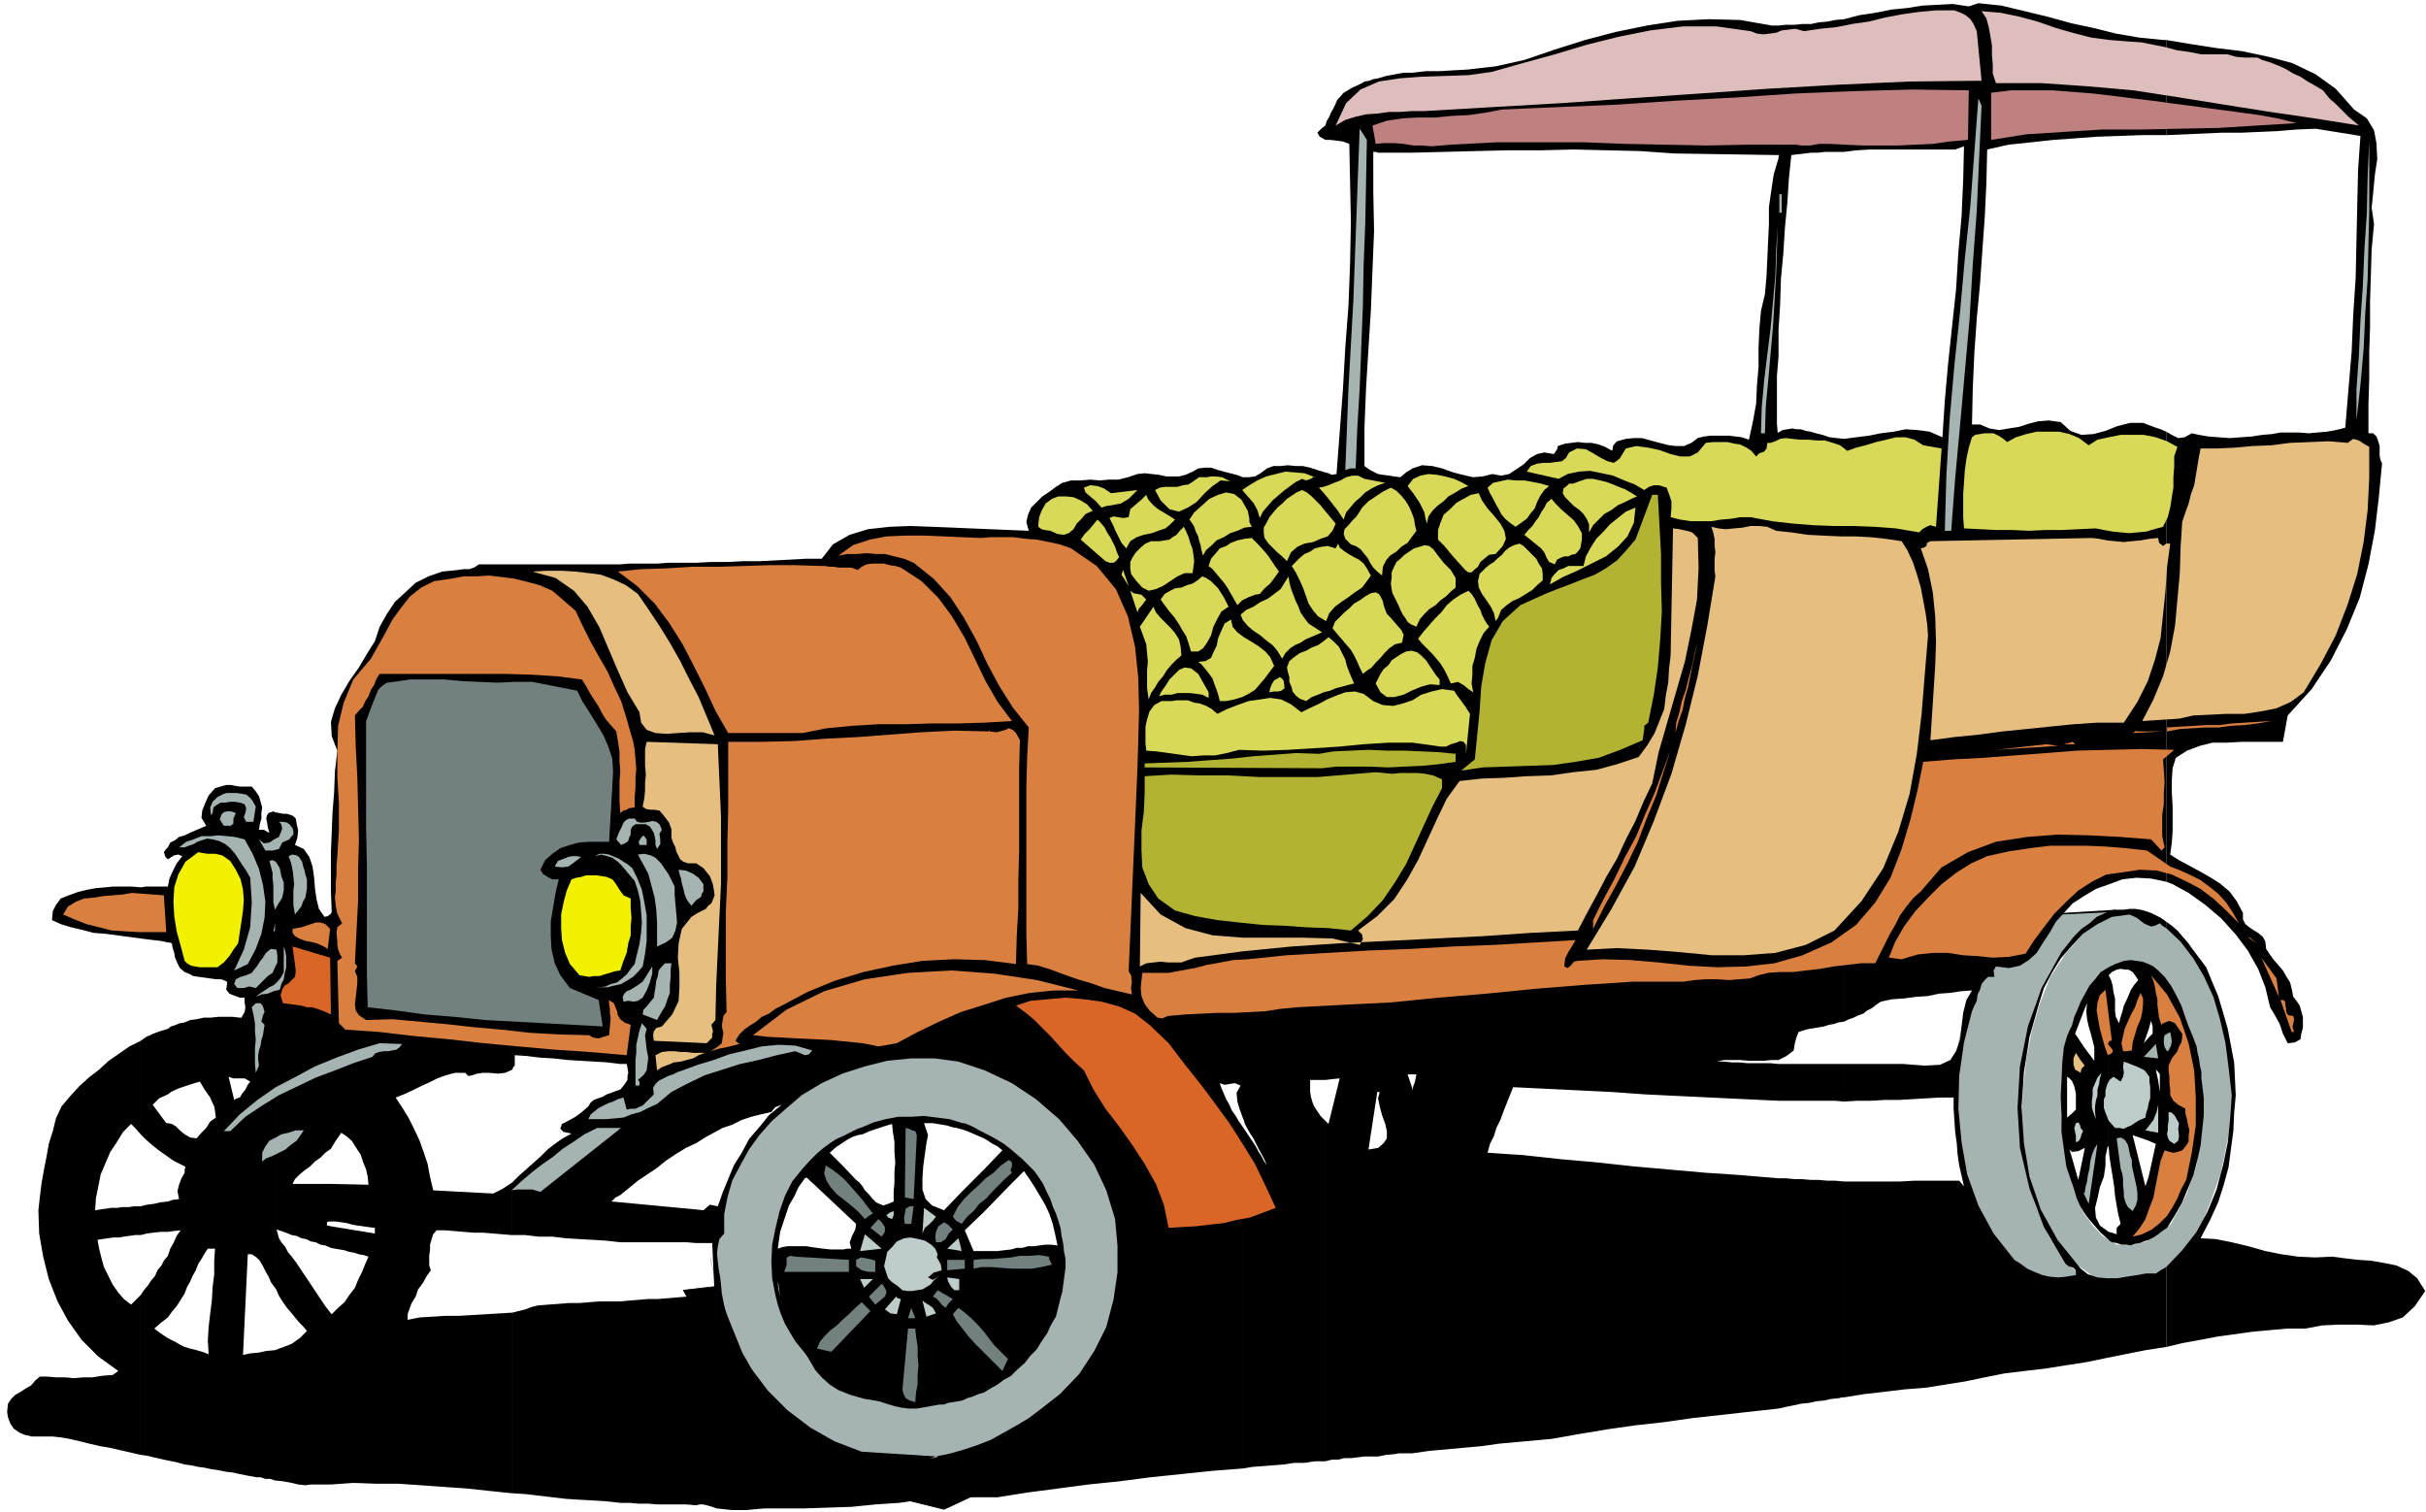 <svg xmlns="http://www.w3.org/2000/svg" width="490.455" height="305.743" fill-rule="evenodd" stroke-linecap="round" preserveAspectRatio="none" viewBox="0 0 3035 1892"><style>.brush1{fill:#000}.brush2{fill:#a6b3b3}.pen1{stroke:none}.brush5{fill:#d9d959}.brush6{fill:#e6bf80}.brush7{fill:#b3b333}.brush8{fill:#d98040}.brush9{fill:#738080}.brush10{fill:#f2f200}.brush11{fill:#d96626}.brush12{fill:#bfcccc}</style><path d="m855 1614 597-69-82 255-189 88-206-51-120-223z" class="brush1" style="stroke:#000;stroke-width:1;stroke-linejoin:round"/><path d="M968 1563v-15l3-14 3-14 7-13 7-15 11-15 13-17 16-18 18-15 21-9 21-8 21-4 17-4 15-1 9-1h3l2-1 9 1 12 1 17 4 17 5 20 9 20 12 20 17 15 16 13 16 10 14 7 15 4 13 4 13 1 14 2 16-1 17-3 21-5 22-6 24-10 22-12 21-15 17-18 15-20 9-17 9-16 6-16 5-18 2-18 1h-21l-23-2-25-4-18-5-15-6-11-7-10-9-8-9-7-12-7-12-15-26-9-22-6-19-2-16-2-13-1-9-1-6h-2l-75 12-5-21 1 8 7 27 14 41 19 47 27 47 33 40 43 26 42 12 37 7 30 1 26-2 21-5 18-5 16-5 16-1 17-5 23-11 25-18 27-21 24-29 22-32 16-37 8-40v-43l-2-40-6-38-10-33-16-31-20-27-26-23-31-17-34-16-28-12-25-9-24-6-25-3-25 1-29 5-32 10-36 15-34 22-32 28-26 33-23 36-15 39-9 42 1 43 75-12v-16zm1692-424-22 4-18 10-16 12-14 17-13 17-12 19-10 18-8 19-10 40-6 42-3 42 1 44 5 42 12 42 17 39 25 37 4 3 5 3 5 3 3 5-13 2-12 1-12-1-11-2-12-5-11-4-11-5-8-4-28-38-20-43-14-47-6-49-2-50 5-49 11-47 17-40 1-2 6-4 5-3 9-2 11-1 15 1 5-11 4-10 4-9 5-9 6-9 9-6 12-6 19-3 71-3z" class="pen1 brush2"/><path d="m2529 1395 2 29 4 30 6 29 10 29 12 26 16 24 19 20 25 18 18 1h19l17-3 17-4 14-7 15-9 11-13 12-15 17-40 15-41 9-44 6-43-1-46-6-44-13-44-19-40-7-9-6-8-7-8-6-8-8-9-7-6-9-6-8-3-2-1-5-2-8-2-8-1-10-2h-19l-8 4-29 20-23 26-19 29-13 33-10 34-7 36-4 35-2 35 50-12v-22l1-21 3-21 5-21 6-21 9-20 10-18 14-16 8-8 11-4 11-3h23l10 4 9 5 7 7 19 34 16 38 9 39 6 42-2 40-6 40-13 38-19 36-8 6-8 6-8 5-7 5-9 2-9 3-10-1h-9l-18-11-12-13-11-15-7-16-7-18-4-17-4-18-3-17-1-8v-6l-1-6v-5l-1-6v-18l-50 12z" class="pen1 brush2"/><path d="m2748 1309-5-13-5-12-5-14-4-12-7-14-6-11-8-11-8-8v127l2 3v22l-2-14v192l5-4 6-4 10-16 9-16 7-17 7-17 5-19 4-18 2-19 2-19v-21l-1-9-1-8-1-8v-8l-2-9-1-8-2-8-1-7zm-48-95-6-5-6-3v82l3-11 2 7v9l-5 5v129l9 4-9 41v79l6-3 6-4v-192l-3-14 3 3v-127zm-12-8-8-3-7-1-8-1-8 1-11 4-8 4v10l4-4 6-3 5-1 6 1h4l5 3 3 4 4 6-5 6-4 6-3 7-3 7-3 6-2 8-2 6-2 8-4-8-1-7v-16l-2-8-1-8-2-7-3-6v215l1 12 2 13 2 12 2 13 1 11 2 12 2 11 3 12-5 5v8l-6-2-4-1v10l1 1 3 2 6 1 6 2h6l6 1 5-2 6-1 5-2 6-2v-79l-4 12-16-64 20 7v-129l-6 7 6-17v-82zm-50 4-10 6-7 9-7 8-6 11v18l3-7-1 10 1 10 2 9 3 10 2 8 2 8v17l-12-16v207l6 8 7 8 7 8 10 9v-10l-11-8-5-10-1-12 3-12 3-14 5-13 2-14v-11l3-14v1l1 1v-215h-1 1v-10zm-30 34-5 9-4 10-4 9-3 11v69l3 7 2 9v20l-5 5v48l8-1 8-4v-125l-12-18 12-31v-18zm-16 236v-32l8 28 8-39v81l-6-10-4-9-3-10-3-9zm0-197-3 6-3 7-2 7-2 7-2 19-1 22-1 21 1 23v21l3 22 3 21 7 21v-32l-3-10 1 1 2 2v-48l-6 5v-51l3 2 3 3v-69zm-1278 217-5-10-4-9-6-9-5-7-8-8-7-7-7-6-7-6v43l16-16 7 10 7 11 6 10 7 12 5 11 4 12 3 13 3 14-8-1h-7l-8 1-6 1h-8l-7 2h-7l-7 2v33h19l7 1h20l7 1 3 5-4 13-3 13-4 12-4 12-7 11-6 11-8 11-9 12-11-12v35l8-8 9-8 7-9 8-8 6-10 7-10 5-11 6-10 2-8 2-8 2-8 2-7 1-8 1-7 1-8 1-7v-11l-2-10-1-10-2-9-1-9-3-10-3-9-4-9-3-9zm-49-62-9-7-8-5-9-5-8-4v7l5 3 6 4 6 3 6 5-23 24v53l34-35v-43zm-34 304 8-5 9-5 8-6 9-5v-35l-34-35v57l14 17-8 4-6 4v9zm34-179v33h-27l-7 1v-32h17l8-1 9-1zm-34-146-6-3-5-3-6-3-5-2-3-1h-2v8l6 2 7 3 7 3 7 3v-7zm-27 335 6-3 7-2 7-3 7-2v-9l-7 2-7 3-7 3-6 3v8zm27-289v53l-24 23 11 26h13v32h-7l-6 1-11 29 24 24v57l-27-30v-188l27-27zm-27-58-16-5-16-2-16-2-16 1h-16l-16 3-15 4-14 6v9l9-4 9-3 9-3 10-3 1 10 2 12v13l1 13-1 12v13l-1 12v12l-7 3-6 2-5-2-4-2-5-5-4-5-5-5-3-5v180l8-9 8-8 5 2 6 3 5 3 6 3 3 3 3 5v6l-1 9-1 7-1 8-1 8v36l2 9-11-1-10-2-11-3-10-3v9h2l9 1 10 3 9 3 10 3 9 2 9 1h10l12-2 5-1 6-1 5-1h6l5-2 6-1 6-1 6-1v-8l-10 2-9 2-10 1-10 2-6-89 22-11 23 27v-188l-23 24-15-6-8-8-4-12v-14l1-15 2-15 2-14 2-10-5-15h11l6 1 6 1 6 1 6 2 6 1 7 2v-8zm-125 5-6 2-6 3-6 3-6 3v8l6-4 6-3 6-2 6-1v-9zm-24 326 6 3 6 3 6 3 6 4v-9l-6-4-6-3-6-3-6-3v9zm24-252v180l-6 6-6 8-6 6-6 7v-55l4-6 4-5 4-5 4-5-6-15h-10v-37l5-1h5l-2-8 3-8 4-8 1-7-16-15v-57l16 17 4 3 4 5zm-24-63-9 4-9 6-8 6-7 6v42l33 31v-57l-17-17 8-7 9-6v-8zm-33 289 7 7 8 7 9 6 9 6v-9l-9-7-9-6-8-7-7-7v10zm33-147v37h-33v-39l8 1 9 1h16zm0 73v55l-8 5-7 3-9 1-9-1v-34l8-8 8-7 8-8 9-6zm-33-193-9 9-9 10-13 16-9 18-7 20-5 21-4 20-1 21 1 21 4 21 3 12 4 12 5 12 7 12 6 10 9 11 8 10 10 11v-10l-1-1v-1l1 1v-34l-8 7-7 9-7-10-6-9-6-9-3-9-5-10-3-10-3-10-1-9 6-2 6-1 6-1h7l6-1h18v-39l-7-1-6-1h-24l-6 1-6 2 3-21 6-18 5-15 7-12 5-11 5-7 3-4 2-1 13 12v-42zm1896 129-22 1-21-1-21-3-20-4-21-6-21-5-20-4-19-1 12-23 10-22 7-22 6-22 3-23 3-22 1-23 2-22h-5l-2 29-3 30-6 29-8 30-11 27-14 26-18 23-20 21v100l21-5 22-4 21-4 22-3 21-3 22-2 22-2h23l21-4 22-1h21l22 1 19-4 17-6 15-14 13-19-10-16-11-9-15-7-15-3-17-3-16-1-17-2-15-2zm-208-411v-8l7 5 7 6 6 7 7 8 5 7 6 8 6 8 6 8 7 17 8 19 6 20 6 21 4 21 4 21 1 20 1 21h-5l-4-35-4-31-7-30-8-27-12-26-13-22-16-21-18-17zm0-58 3 1 5 2 20 11 21 15 20 17 18 20 15 20 13 23 9 23 6 25 6 10 6 11 2 6 2 6 3 6 3 6 9-1 7-4 1-7 2-7v-14l-2-7-2-7-4-6-4-5-2-10-2-8-5-8-4-7-6-7-6-7-5-7-4-6-1-9-3-6-6-5-5-3-6-4-5-4-3-6v-8l-8-15-9-12-12-10-11-7-14-8-13-7-13-7-11-7 2-15 1-14v-32l-1-16v-16l1-15 4-13 14-9 16-6 16-4h18l18-1h52l6-33 30-33 24-36 20-39 16-39 11-42 8-42 5-42 4-42-2-5-1-5v-12l-2-7-2-5-4-4h-6v-36l1-33v-33l1-31v-32l1-32 1-33 3-32-3-20 2-20 2-21 3-20-1-20-3-16-9-15-16-11-23-26-25-18-29-14-30-8-33-7-33-4-32-5-30-5v119l23-1 23-1 23-1h24l23-1 23-1 24-2 24-1 56 9-3 43-1 44-1 45-1 46-3 45-2 47-4 47-4 48-12 3-11 2-12 1-11 1-12-1h-23l-11 2-12 1-13 2-14 1-13 1-14-1-13-1-12-2-9-2-9 5-8 1-8-4-7-4v563z" class="pen1 brush1"/><path d="m2710 1585-7 4-6 4h-12l-11 2-13 2-12 2h-13l-12-1-12-4-9-7-29-36-21-38-14-41-7-42-3-45 3-44 7-44 12-42 6-19 10-19 11-18 14-16 14-15 18-12 18-9 22-3 9 4 9 7 4 2 5 2 5-1 6-3 3 3 5 3v-8l-7-5-6-3-6-3-6-2-7-2-7-1h-7l-7 1h-12l-11 4-11 5-9 8-10 7-9 9-8 10-8 10-25 45-17 48-10 50-3 52 3 50 12 51 18 48 27 46 4 3 6 2 3 3v6l-12 2-10 1-11-1-9-2-10-4-9-4-8-6-8-5-26-33-19-35-14-39-7-40-4-42 1-41 6-42 10-39 3-7 3-6 1-8 3-6 2-7 4-5 4-4h8l-1-8 3-5 16 2 14-3 11-7 10-9 8-13 8-12 8-14 10-11 11-12 14-9 15-9 17-6 16-6 18-2 18 1 19 4V540l-7-3-6-2-16-6h-16l-16 4-15 6-15 4-15 1-14-5-12-11-15-2-13 1-12 3-12 4-13 2-12 2-12-2-12-5h-10l1-46 2-44 3-43 4-42 3-43 3-42 2-42 1-42 27-6 28-3 28-3 28-2 27-2 29-1 28-1h29V50h-4l-30-3-29-5-28-7-28-6-29-8-29-7-29-7-29-3-12 4-20-3-19 1-19 1-19 3-20 2-20 4-20 3-19 5v166l16-2 17-1h106l11-4-1 42-2 45-4 45-3 48-5 46-5 47-4 45-3 46-16-7-15-2-15-1-15 3-16 2-15 3-16 2-15 2v729l6-3 6-2 6-3 6-2 5-4 6-3 5-4 6-4 14-3 15-1 15-2 15-1 14-3 14-1 13-2 14-1-7 12-4 16-2 17-2 17-5 14-7 11-13 6-19 1-14-1-13-1h-74v47l16-1h18l16-1h18l17-1 17-1 17-1h18v14l1 15 1 14 2 15 1 13 2 14 3 13 3 13-6-7h-56l-18 1h-70v270l25-4 26-3 25-3 26-2 25-4 25-4 24-5 25-5 25-3 26-3 25-4 26-4 24-5 25-5 25-5 26-4v-100zM2307 24l-11 1-10 2-11 1-9 2h-11l-10 1h-11l-9 1v162h1l-1 2v250-33l2-32 1-32 3-32 2-32 3-31 2-31 3-29 8-1 9-1 8-1h9l8-1h24V24zm-82 1738 9-2 10-2 9-2 10-1 9-2 10-1 9-2 10-1 3-1h3v-270l-11-1h-10l-11-1h-10l-11-1h-9l-11-1h-9v288zm82-1213v729l-7 1-6 2-6 1-6 2-6 1-6 1-6 1-5 1-9 3-3 8-2 8-1 7-9 7-10 5V541l5-3 6-1 6-1 6 1h5l6 2 6 1 7 2 8 2 9 3 9 1 9 1zm0 782v47l-11-1h-71v-46h82zM2225 32h-8l-40-7-39-1-39 2-39 6-39 8-38 10-38 12-38 13-18 4-18 4-18 2-17 2-18 1-17 1h-17l-17 2v100l39-1 40-1 40-1h42l41-1 41 1 42 1 43 3 130 2V32zm-458 1786 21-3 22-2 22-2 22-2 21-3 22-2 22-2 22-2 34-6 36-6 35-5 36-4 35-5 36-4 36-4 36-4v-288l-47-4-45-3-45-4-45-4-46-5-45-4-46-5-45-3 3-11 5-10 3-10 5-10 4-11 4-10 4-10 4-10 41 2 41 2 41 2 42 3 41 2 42 2 42 2 42 2v-46l-10-1h-29l-10-1h-9l-10-1h-9l9-2h20l11 1h19l9-1h9V541h-1v1l-1-12v-60l1-12 1-12V198l-6 20-3 20-3 21v21l-1 21-1 22-1 22-2 23-5 21-2 23-1 23v24l-2 23-1 23-4 22-5 23-9-3-8-1-8-1h-23l-8 1-8 2-8 6-9 4h-10l-9-1-12-3-11-3-11-3h-10l-10 1-7 2-4 1-3 3-2 3-1 6-9-5-8-3-9-2h-8l-9-1-8 1-8 1-6 2-3 1-1 4-2 3-2 3-12-2-9 2-9 5-8 8-9 6-9 6-10 2-11-2-12 3-12 1-13-3-12-3-14-5-12-3-13-1-12 4v758h5l-1 5-1 5-2 5-1 6v-3 456zm0-1727h-11l-6 1-5 1-11 2-10 3v93h43V91zm-43 1731 10-2 11-1 5-1h17v-456l-6-18h6V586l-8 5-7 6-8-1-6-1-8-1-6-1v773h2l-2 8 2 10 3 11 4 11 2 9v9l-4 6-7 6v386zm0-1724-6 1-5 2-6 1-5 3-11 5-10 6-8 9-5 11-3 5-2 5-3 5-2 6v18h6l9 1 7 1 8 3 1 47 1 51-1 51-2 53-4 53-3 53-4 53-4 52-6 1-4-2-4-1v760l8-1 10-1-14 57-2-2-2-2v426l8-2h8l8-2h9l8-1 8-1h17v-386l-6 1-6 1 11-72h1V593l-10-5-7-5v-49l2-49 3-49 3-48 2-50 2-49-1-50v-49h3l3 1V98zm-66 59-5 4-5 5 3 5 7 4v-18zm0 434-10-3-9-3-9-2h-9l-10-1-9 1h-9l-8 3-8 6-7 4-8 1h-7v802l1 2 1 4 3 6 4 7 4 6 4 8 3 6 4 7 3 6 3 7-4-6-3-6-4-6-3-6-4-6-4-6-4-6-4-6v427l12-2 13-1 13-1 13-1 13-2h13l13-2h13v-426l-6-6-4-6-4-6-2-5-2-7-1-6v-15h19V591zm-103 6-8-3-8-2-8-2-7-2-9-3h-7l-9 1-7 4-9 4-8 2h-16l-9-2-9-1-9-1-9 1-12 4-12 3h-12l-11 1-12-1-12 1h-12l-11 3-8 5-8 6-9 6-7 7-7 7-4 9-2 9 3 11-73-3-23-1-25-1-27-1-26 1-27 3-23 7-21 12-14 18h-20l-19 1-19 1-19 1h-21l-19 1h-21l-19 1v726l11-7 11-6 11-6 12-4 12-6 12-4 12-3 13-3 5-6 8-3-16 13-12 15-13 15-9 17-10 16-7 17-7 17-6 17-10-2-8 7-9-1v42h20l3 65h-6l-6 1h-6l-5 1v261l4-1h5l8 2 9 3 9 1 10 1h18l10-1 12-1h49l29-1 31-1 30-3 30-2 27-4 25-4-4-50-95-6-34-13-30-17-29-22-24-24-22-29-17-30-13-32-6-31-1-11-1-9-2-11-1-9-1-10 1-9 2-9 6-7v-24l4-21 6-21 10-19 11-20 13-18 15-17 17-15 21-18 25-15 26-12 28-9 28-7 30-3h29l30 4 33 11 34 16 30 20 29 25 23 27 21 30 15 32 11 36 3 33v34l-5 34-9 34-15 30-19 29-24 25-27 21-12 9-15 9-16 9-16 9-18 7-18 6-18 5-16 3-7 3-1 6 1 6 4 7 3 7 3 7 1 7-1 8h75l38-6 38-5 38-5 39-4 38-5 39-4 38-4 39-3v-427l-5-7-4-7-5-7-3-7-4-7-3-7-3-7-2-6 6 2 6-1 7-1 7 3-5 9 1 11 3 10 4 11V597zM871 704h-36l-12 1h-36l-11 1v625h8l1 5 1 6-1 4v5l-4 6-5 6v132l11-9 11-9 12-8 12-8 11-9 12-8 13-8 13-6V704zm-95 1176h11l12 1h12l12 1h36l12 1v-261h-12l-12 1-12 1-12 1h-12l-12 1-12 1-11 1v252zm95-367v42l-12-1h-83v-50l95 9zm-95-807H641v632l1-3 2-2v-13l15 1 16 2 17 1 18 2 17 1 17 1 16 1 16 2V706zM641 1868l16 1 17 2 17 2 17 2 16 1 18 1 16 1 18 2v-252h-26l-13 1-12 1h-13l-13 1-13 1-13 1-8 2-8 3-8 2-8 2v226zm135-505v132l-6 3-5 5 11 1v50l-18-2-16-1-18-1-16-1-17-2h-17l-17-2h-16v-66l8-8 9-8 9-8 9-8 9-9 9-7 10-7 11-6v-1 1l-5-1-5-1-4-4 2-6 8-4 9-5 8-6 8-7 3-5 4-3 5-2 6-2 5-3 6-2 5-2 6-2zM641 706h-42l-6 4-6 2h-7l-7 1-20 2-17 6-16 8-13 12-13 12-10 15-9 16-6 18-10 16-10 17-12 17-10 17-8 17-5 17 1 18 7 18-3 26-1 26-2 25-1 25-1 24v50l1 27h-1v295l6-10 7-10 6 4 7 6 5 8 6 9 3 9 4 10 2 9 1 10-47-1v47h6l7 1 7 1 7 2 6 1 7 1 7 1 8 1v7l-55-9v27l5 1 6 1 6 1 6 2 6 1 6 2 6 1 6 2-4 9-4 10-5 10-4 10-7 9-6 9-8 7-8 8-1-1v214l28-2 28 1h28l29 2 28 2 29 2 28 3 29 3v-226l-17 1-16 1-17 1-17 1h-17l-16 1-16 1-15 3v-7l2-6 3-8 5-8 3-9 6-8 5-9 5-7-2-6v-13l1-6v-7l2-7 2-6 4-5h11l12 1 12 1 12 1h12l12 1 12 1 12 1v-66l-6 4-6 4-6 3-6 3-75-4-4-17-3-16-5-15-5-14-7-15-7-14-8-13-8-12 10-4 11-5 10-5 11-5 10-5 11-4 11-3h13l4 4 5-1 6-2 7-1h8l11 1 9-1 9-4V706zm-227 437-4 3-4 1-7-10-3-12-2-14-1-13-2-14-4-12-7-10-11-5 3-9 1-9-2-9-1-6-3-3-2-1v525l6 1 6 3 6 1 6 3 6 1 6 3 6 1 7 3v-27l-5-1v-4l2-1h3v-47h-48l3-6 6-6 6-5 7-5 6-6 7-5 6-6 7-5v-294zm-49 712 8 2 9 1 7-1h25v-214l-7-9-6-9-6-9-6-9-6-9-6-9-6-9-6-8v71l4 5 5 6 5 5 5 6-9 9-10 7v174zm0-835-6-2h-5l-5-1-5-1v595l1 1 1 2 3 7 5 8 5 7 6 7v-71l-5-6-3-6-5-6-3-5-3-11 9 3 10 4v-525zm-21 832 10 1 11 2v-174l-5 2-5 2-6 2-5 2v163zm0-836-2-1-6 2-2 3-1 4 1 4 1 7 2 7-7-4h-6l1-7 2-7v-7l1-7-2-7-2-7-4-6-5-6h-15v264h6v6l1 6-1 6-4 7h-2v76h6l7 4-3 4-3 6-4 5-3 5v471l10 2 11 2h5l6 2h6l6 2v-163l-11 1-9 2-11 1-9 2 6-126h5l6 4 4 4 4 7 3 6 4 7 3 7 5 7v-595zm-44-32-6-1-5-1h-6l-4 1-10 3-8 9-4 9-4 10-1 9 6 10-7 3-7 3-7 3-6 3v171l5 2 6 3 7 1 7 1 7 1 7 1h7l7 3v3l-1 7 4 5 5 2 8 3V984zm0 289-9-1h-18l-9 1h-9l-9 2-8 1-7 3v80l9-3 10-3 6 10 7 10 2 5 3 6 1 6 1 8-7 5-5 8-6 6-6 7-8-1-7-4v40l1 1-1 3v155l3-8 4-7 3-7 4-7 3-8 4-6 4-7 4-6h9l-1 15v17l-2 16-1 17-2 16-2 17-1 17 1 17-8-3-7-2-8-2-7-2v147l8 1 9 2 8 1 9 2 8 1 9 2 9 1 9 2v-471l-4 1-3 2-7-29 6 2h8v-76zm-69-228-7 2-5 4-6 3-3 6v15l3-2 5-3 5-1 5 2-7 9-5 10-4 9-2 10v70h2l3 1 1 6 2 6 1 6 3 7 3 6 6 5v-171zm0 234-6 1-5 2-6 2-4 3v82l4-3 6-3 5-2 6-2v-80zm-21 548 10 2 11 3v-147l-6-3-5-3-6-3-4-2v153zm21-408v40l-6-3-6-3-5-3-4-3v-42l5 1 5 3 5 5 6 5zm0 48v151l-5 8-5 8-6 7-5 7v-77l3-9 4-7 4-9 5-7-9 1-7 1v-38l6-2 8-1-2-10 2-8 3-8 4-7zm-21-407-3 3-2 3 2 6 3 3v-15zm0 49h-27l-7 1v64l8 1 8 1 9 1 9 2v-70zm0 178-10 3-8 3-9 4-7 5v117l7 7 8 7 9 7 10 7v-42h-2l-17-23 8-8 11-5v-82zm-34 533 8 1 8 2 9 2 9 2v-153l-9-6-8-6 8-7 9-7v-77l-5 6-3 6-5 6-3 7-5 6-4 6-5 6-4 6v200zm34-317v38h-9l-9 1-8 1-8 2v-36l8-2 8-1 9-2 9-1zm-34-393-12-1h-22l-10 1-12 1-11 2-12 3-11 4-10 4-6 8-4 8-1 11 11 5 13 4 13 3 15 4 14 1 15 2 15 2 15 2v-64zm0 192-14 7-13 9-13 9-12 11-13 10-12 11-11 12-11 13-7 15-4 16-5 16-3 17-3 15-3 17-2 16-2 18 1 29 5 29 7 28 11 28 13 24 17 24 21 21 25 18-7 5-13 1-12 2h-12l-11 1-12-1H70l-11-1h-9l-6 5-5 6-7 4-6 4-7 4-5 5-4 6-1 9v2l1 6 3 8 4 6 7 5 7 3 9 2h26l9 1 12 2 13 3 12 3 13 3 12 2 13 3 13 3 13 3v-200l-6 6-6 6-9-7-7-8-7-10-5-10-6-12-3-11-3-12-2-11 6-1 7-1 7-1h7l6-1 7-1 7-1h7v-36h-8l-7 1h-8l-6 1h-8l-7 1-7 1-6 1 1-15 3-15 3-15 6-14 6-14 8-12 8-13 10-10 6 6 6 7v-117z" class="pen1 brush1"/><path d="m2473 39 6 62-91 1-89 4-87 5-86 6-87 6-85 6-87 5-86 5h-15l-14 1h-14l-14 2-15 1-13 3-13 4-12 7 13-28 18-17 23-10 26-4 27-2 30-1 29-1 29-4 39-11 40-11 40-12 40-10 40-8 41-5h41l43 6 8 3 8 1 8-1 8-1 7-3 9-1 8-1 11 3 20-3 20-2 20-4 21-3 20-5 21-4 21-3 22-2h23l8 3 6 3 6 5 4 6 4 9zm191 13 15 1 15 3 15 3 15 4 15 2 15 3h33l10 3 11 1h16l6 3 10 3 10 4 9 4 10 6 9 4 9 6 9 5 10 6 4 5 5 6 6 5 6 6 5 5 6 6 6 5 7 6-56-9-55-8-57-9-56-9-58-9-57-5-58-4h-57l-4-12V81l-1-12V57l-2-12-2-11-3-11-6-9 24 2 24 5 22 6 23 8 21 6 23 6 23 3 25 2z" class="pen1" style="fill:#debdbd"/><path d="m2462 175-23 2-21 3-23 1-21 1h-44l-21-1-20-1h-13l-6 1-5 1h-12l-6-1h-61l-51 1-51-1-50-1-52-2h-109l-58 3-12 1-12 1-12-1h-11l-12-2-12-1h-12l-11 1-4-23 18-6 20-3 19-1h21l21-2 21-1 21-3 21-4 70-3 73-3 74-5 75-4 74-5 75-3 72-2 71 1-1 62zm411-21-49 3-48 3-49 1-48 1h-49l-48 3-47 3-44 7v-59l25-3h52l26 2 25 2 25 3 24 3 25 3 22 3 23 3 22 3 23 3 22 3 22 3 22 4 24 6z" class="pen1" style="fill:#bf8080"/><path d="m2479 132-3 65-3 67-5 67-4 68-6 67-6 67-6 65-5 66h-8l2-70 4-69 6-68 7-66 6-67 7-67 5-67 5-67 4 9zm-769 43-1 51-1 53-2 51-1 53-2 51-2 52-3 50-2 50h-7l-6 2 2-51 2-52 3-54 3-53 2-55 2-54 2-55 2-53 9 14zm1238 351v-39l3-42 2-44 3-44 2-46 3-45 1-46 2-44v86l-1 43-1 44-3 43-2 44-4 45-5 45zm-722-283h3v23h-3v-23zm-18 299h-5l1-33 3-33 4-33 4-32 3-33 3-33 1-32 2-30-1 28-1 32-2 33-2 34-3 33-3 34-3 32-1 33z" class="pen1 brush2"/><path d="m2613 557 11-7 14-3 15-3h29l15 3 14 5 13 7-4 12v13l-1 13v13l-2 12-2 13-3 12-6 12-11 3-10 3-11 1-10 1-11-1-10-1-11-2-10-2-21 1-21 1h-21l-21 1-21-1h-20l-20-1-20-1-1-14v-29l1-14 1-15 2-15 3-14 4-13 4-3 6-1 6-1h11l6 3 5 3 6 5 11-6 13-4 13-3h28l13 3 12 5 12 9zm-302 7 11-4 12-3 13-4 13-3 12-3h12l11 3 11 7 23 4-7 98-7-2-5 2-5 3-4 4-29-5-27-2-26-1h-25l-26-1-25-2-26-3-27-5h-13l-12 2-12 1-12 2h-26l-13-2-12-3 1-11v-9l-3-9-3-8-10-3h-6l-6 2-6 4-12-7-13-5-14-6-14-3-15-3-14 1-14 3-11 6-40-9 5-7 8-3 8-1h8l7-1 8-1 5-4 4-7 10-5 11 1 9 5 10 6 8 4 8 2 7-5 8-13 13-3 15 2 14 3 14 5 12 3h12l10-5 10-12 9-1h18l9 2 7 1 8 4 6 4 6 7 4-4 6-2 3-4 1-7h4l6-2 6-3 7-1 8 1 10 1h10l11 1h10l10 3 9 3 9 7z" class="pen1 brush5"/><path d="M2964 559v39l-2 40-5 40-8 40-12 38-15 39-19 36-21 35-16 12-18 8-20 4-20 3h-22l-21 1-21 1-18 4-46 3 14-27 12-29 9-31 6-32 3-33 3-33 1-33 2-31 4-12 4-11 3-12 4-11 2-12 2-12 2-12 2-10h21l22-1 22-2 24-1 23-3 24-1 24-1 24 2 7-5 7 2 6 4 7 4z" class="pen1 brush6"/><path d="m1645 597-1-1-4 3-6 2-5-2-8 4-7 5-8 6-7 6-7 6-6 7-6 7-4 8-3-10-5-9-7-8-7-8 9-6 10-6 11-5 12-3 12-3 12 1 12 1 13 5zm-106 5-12-1-10 7-10 9-10 11-11 7-11 5-12-3-11-11-7-13 6-3 7-1h15l7-2 7-1 6-4 7-5h10l5-1h5l9 1 10 5zm298 6-8 3-8 5-9 5-6 6-8 6-6 6-5 7-2 9-2-8-1-6-3-6-3-6-4-6-4-6-4-5-3-4 7-9 9-4 10-2 11 1 10 2 11 3 9 4 9 5zm-104-4-9 3-8 4-8 5-6 6-7 6-5 6-6 7-3 9-4-6-4-6-4-5-3-4-8-10-8-9 6-1 6-2 7-3 8-3 7-4 8-2h7l8 4 26 5zm315 17-7 3-8 4-9 4-8 6-9 5-7 7-7 7-5 9v-10l-3-7-4-6-5-5-7-5-5-5-6-6-3-5 1-6 4-3 3-3h5l8-3 9-3h8l9 2 8 2 8 3 7 3 8 3 7 4 8 5zm-616-19h11-11zm506 6-6 5-5 7-4 8-3 8-5 6-5 7-7 5-7 5-7-5-6-5-5-6-3-6-4-7-3-6-4-7-3-7 7-6 9-2 9-2 11 1h10l11 2 10 2 10 3zm-548 9 33-4-6 6-5 5-5 3-5 3-6 1-5 1-7 1-6 2-7-8-6-5-7-6-2-6 8-3 9 1 8 3 9 6zm382 47-6 8-5 7-8 5-6 6-8 5-5 6-4 8-1 11-6-5-5-5-4-6-3-6-5-6-4-5-6-4-6-2-7-7-2-6 1-6 5-5 5-6 5-5 4-6 3-5 8-8 9-6 9-6 10-5 7 4 6 6 5 6 5 8 3 7 3 8 1 7 2 8zm-101-9-4 9-6 7-9 3-9 4-11 2-9 4-8 7-5 11-6-6-6-5-6-6-5-5-5-7-1-6v-7l4-7 3-6 5-6 5-6 6-5 6-6 6-4 6-4 7-3 6 3 6 5 5 5 6 6 4 5 5 6 5 6 5 6zm-110-16 1 5 1 5v4l3 6-9 1-9 4-9 3-8 5-9 4-6 6-7 6-4 7-2-7-1-6-2-6-1-5-3-6-2-6-3-5-3-4 6-9 9-8 10-9 11-5 10-3 10 2 9 7 8 14zm289-22 4 9 7 10 8 9 8 10 5 9 2 10-4 9-9 10-8 1-5 4-6 5-3 6-5 4-3 3h-4l-4-3-9-10-8-9-9-11-8-8v-12l3-9 4-10 8-7 8-8 9-5 9-5 10-2zm-483 22-9 4-5 6-6 6-4 7-6 5-6 2-8-1-9-4-7-1-4-1-4-3v-3l1-9 3-8 5-9 8-6 8-3h10l9 1 9 4 8 5 7 8zm103 11-6 6-6 5-9 3-8 3-10 2-9 3-8 5-5 9-6-7-5-10-3-6-2-5-3-6-2-4 5-2 6 1 6 1 7-1 2-10 7-6 7-6 6-6 2 5 4 5 4 4 5 4 5 3 5 3 5 3 6 4z" class="pen1 brush5"/><path d="m2074 619 2 37 2 37v36l1 36-2 35-3 35-5 34-7 35-5 4v5l-1 6-1 7-28 12-27 10-29 5-28 4-30 1-29 1-29 1-27 4 17-14 3-30 3-30 2-31 5-29 8-29 14-24 22-20 31-14 15-6 16-6 15-6 16-6 14-8 14-10 11-12 12-14 21-56h7z" class="pen1 brush7"/><path d="m1977 686-3 4-3 3-5 1-4 2h-5l-5 2-4 2-3 6-7-3-3-5-3-7-4-5-21-17 5-6 5-5 4-6 4-5 3-6 4-6 3-6 6-5 5 6 7 7 8 7 8 7 5 7 5 9v8l-2 11zm-38 45 2-8 4-5 5-5 6-2 6-3h19l3-12 6-11 7-11 9-9 8-9 10-8 10-8 12-5-2 19-8 17-12 13-15 12-18 9-18 9-18 8-16 9zm-539-34-4 5-3 2h-5l-5-2-31-27 5-7 6-6 5-6 5-6 4 4 5 6 3 6 4 6 3 6 3 6 2 6 3 7zm92 20h-10l-9 4-9 6-9 6-9 4-9 2-8-4-8-9-6-8-1-7v-8l3-6 4-6 6-6 6-5 7-3h11l6-1 6-1 4-3 5-3 4-5 5-5 3 6 3 7 2 7 3 8 1 7 1 8-1 7-1 8z" class="pen1 brush5"/><path d="m2222 664 19 2 20 3 20 1 21 1h19l19 1 19 2 20 3 7 11 7 15 5 15 5 17 3 16 3 16 2 14 1 14-4 48-4 50-6 50-9 50-14 47-19 46-27 41-34 37-36 18-38 10-40 3h-39l-41-4-39-3-40-2-37 2 31-51 29-53 24-57 22-59 18-62 15-61 12-63 10-61-1-7v-15l1-8-1-9v-8l-2-9-2-6 9 2 9 1 10-1 11-1 10-2h11l10 1 11 5z" class="pen1 brush6"/><path d="m2124 673 1 38-2 39-7 38-8 39-11 38-11 38-11 38-8 39-11 23-10 24-12 23-11 24-13 22-12 23-12 22-12 23-59 3-58 4-60 3-60 3-61 3-60 4-61 6-60 8-9 3-8 3h-17l-9-1-9 1-9 1-8 4 1-92 25 27 31 17 34 9 38 3h76l36 1 34 8 4-7-1-6-5-5 24-18 21-21 16-24 14-25 12-26 12-26 12-25 16-22 27-3 28-1 29-2 30-1 28-4 29-3 26-7 27-9 11-15 9-15 6-15 6-15 2-17 3-16 1-17 2-17 3-159 8 1 9 2 7 2 7 7z" class="pen1 brush6"/><path d="m1340 686 32 22 24 29 15 34 9 38 4 39 1 40-1 38-1 35-11 254 3 5 1 8-1 8 1 8-17-4-17-4-17-6-17-5-17-6-16-6-16-5-14-2-1-39V985l1-37 2-38-20-25-17-27-15-28-13-28-16-29-17-26-21-23-25-20-12-5-12-3-12-3h-11l-12-1-12 1h-12l-11 2 18-13 21-7 21-4 24-1h24l24 1 23 1 23 1 12-1h29l15 2 14 1 15 3 14 3 14 5z" class="pen1 brush8"/><path d="m1600 715-5 7-6 8-7 6-6 7-6 1-8 3-8 4-6 6-4-7-4-7-4-7-4-6-5-6-5-6-5-6-5-4 3-9 6-7 5-6 8-3 6-4 8-3 9-2 9-1 8 8 9 10 4 5 4 6 4 6 5 7z" class="pen1 brush5"/><path d="m2700 673 1 6 5 4 4-3h5l-4 30-2 30-3 29-3 29-7 27-9 27-13 26-17 26h-33l-30 2-30 3-29 3-30 3-30 4-30 3-30 4 2-31 2-31 2-31 1-30-1-32-3-30-6-29-9-26 4-1 3-2 1-4 4-2 202-4 9 1 10 2 10 1 11 1 10-1 11-1 11-2 11-1z" class="pen1 brush6"/><path d="m1715 720-5 7-6 8-9 6-8 6-9 6-8 6-7 8-4 10-10-6-6-7-6-9-3-9-4-11-4-9-5-10-5-8 5-5 5-5 6-5 7-3 6-4 8-2 8-1 10 3 3-6 2 5 5 4 6 4 7 4 6 3 6 5 4 6 5 9zm215 6-7 6-6 6-8 5-8 5-9 4-7 5-7 6-4 10-3 4-2-10-4-8-6-9-5-7-4-8-1-8 2-9 8-8 5-4 5-3 5-5 5-4 4-5 5-4 6-3 7-2 5 3 5 5 5 5 6 6 3 6 4 6 1 7v8zm-109 9-6 5-6 6-7 5-6 6-8 5-6 6-6 7-4 9-7-3-4-3-3-5-3-4-3-6-2-5-3-6-2-4-3-6-1-5-1-7 1-7v-7l3-7 3-6 5-4 5-5 6-4 6-4 7-2 6-2 6 1 5 4 6 8 7 9 9 9 3 5 3 5v12z" class="pen1 brush5"/><path d="m1266 902-34 2-33 1h-33l-33 1h-34l-33 2-32 3-30 6h-93l-16-28-13-28-14-28-14-27-17-27-18-24-22-22-24-18 29-3 32-1 32-2h33l32-1 32-1h32l32 1h5l6 1h5l6 1h16l8 3 5-4 6-3 7-1h15l7 2 7 1 7 2 26 17 21 21 17 23 16 27 13 27 13 27 15 26 18 24z" class="pen1 brush8"/><path d="m894 920-15-4h-15l-16 1-14 1-14-1-11-4-7-9-2-13-15-25-12-27-12-28-11-26-15-26-17-20-23-16-29-8 18-1h19l17 1 17 2 15 2 16 6 15 7 15 11 13 19 14 21 13 21 13 23 11 22 12 23 10 24 10 24z" class="pen1 brush6"/><path d="m1412 733-2-3-3-5-4-6 2-6 7 20z" class="pen1 brush5"/><path d="m720 764 9 19 10 20 10 18 11 19 8 18 9 19 6 19 6 21 3 10 2 11 1 12 1 12-1 11v12l-1 12v13l-7 1-3 2-4 1-4 3-1-14v-26l1-12-1-13v-12l-2-13-2-12-7-8-6-7-5-8-4-8-6-9-5-8-5-9-5-8-31-4-31-2-33-1H475l-4 6-3 8-4 6-3 8-4 6-3 7-5 5-5 6 1 38 2 39 1 39 1 39-1 38v38l-2 39-2 40 3 4-3 6 3 7v8l-1 9-1 9-1 8 1 8 4 6 9 6 33-1 33 3 33 3 36 4 34 3 36 4 36 2 38 1 5 3 7 1 6-2 7-2 1-11 1-10-1-6v-6l-1-6v-5l6 4 4 10 1 5 3 5 5 4 8 3-5 38-47-4-44-3-45-4-43-4-44-5-43-4-43-5-43-3-8-8-2-78 3-2 3-2-3-5-2-5-1-6v-5l-1-10 1-7 6-5-6-12-2-10-1-10 1-9v-10l1-10v-11l1-12 2-33v-33l-2-33v-31l1-33 7-29 12-29 22-26 9-16 9-16 9-17 11-15 11-14 14-11 16-8 21-3 16-3h16l16-1 17 2 15 2 16 4 15 4 16 7 29 25z" class="pen1 brush8"/><path d="m1537 759-9 6-5 9-5 10-3 11-5 9-5 7-6 4h-9l-3-10-3-9-5-8-4-7-6-9-6-7-6-8-5-7 5-7 7-4 6-3 8-1 7-3 7-2 6-4 6-5 5 2 6 4 4 4 5 5 3 5 4 6 3 6 3 6zm100 21 17 11-7 3-7 3-7 3-6 4-7 3-6 4-6 6-4 7-6-10-6-7-8-6-7-6-9-6-7-6-6-7-3-7 7-6 9-4 9-6 9-4 8-6 8-6 5-8 5-8 1 7 2 8 3 8 3 8 3 6 3 8 4 6 6 8zm-203-30-3 4-3 4-3 3-2 5-9-27 4 3 5 1 5 1 6 6zm429 34-7 8-5 10-4 10-2 11-3 10v11l-1 11 2 11-6-4-6-5-7-4-9 2-4-9-4-8-5-8-5-6-6-7-6-6-6-6-5-6 7-9 7-8 7-8 8-8 7-9 8-7 9-6 10-5 4 4 4 6 3 7 4 7 2 6 3 6 3 5 3 4zm-123-11 6 7 7 8 3 6-2 10-9 2-7 5-6 6-5 6-6 6-5 6-6 4-5 4-4-8-3-7-4-8-4-7-6-7-6-7-6-7-5-6 3-8 6-6 6-6 6-5 6-6 7-4 7-5 7-4 6-1 4 2 2 3 3 6 1 5 2 6 2 5 5 5zm-262 47-6 5-6 6-6 7-5 8-6 7-4 7-5 7-3 8-2-14v-23l1-10-1-11-1-11-4-11-4-11 17-25 3 7 6 7 6 6 7 7 5 6 5 8 2 9 1 11zm116 13-6 8-6 8-6 7-6 7-8 5-8 4-10 3-10 2h-8l-2-8-2-6-3-8-2-6-5-7-4-5-5-6-4-3 9-1 7-4 3-7 4-8 2-10 4-9 4-9 8-5 2 9 6 7 8 6 10 6 8 5 9 7 6 7 5 11zm100 22-8 2-7 2-8 2-7 3-8 2-7 3-8 3-7 5-8-3-5-4-4-5-1-5-3-7v-6l-2-7-1-5 3-8 6-5 7-5 8-3 7-4 8-3 7-5 6-5 6 5 7 7 4 8 4 8 2 8 3 8 3 7 3 7z" class="pen1 brush5"/><path d="m2096 917 1-13 4-13 3-14 5-14 4-16 4-15 3-15 4-15-3 13-3 14-3 15-3 15-4 14-3 15-5 14-4 15z" class="pen1 brush8"/><path d="M1801 850v7l-12-1-11 3-12 5-10 5-12 3h-9l-8-6-6-11 3-6 3-6 4-6 6-5 4-6 6-4 6-4 6-3 7-1 7 2 5 4 6 6 4 6 4 6 4 6 5 6zm-289 16v7l-8-4-7-1-8-1h-16l-7 2h-9l-7 2 3-6 5-7 5-8 6-6 6-6 7-3 8 1 9 7 13 23zm95-5-4 3-4 1h-5l-6 1 1-5 2-5 3-5 4-2 3-2 3 2 2 3 1 9z" class="pen1 brush5"/><path d="m722 864 7 14 9 14 8 13 9 15 6 14 5 15 1 16-1 19-4 69h-25l-13 1-11 3-12 4-10 7-9 8-6 12 3 5 6 4 6 3h8l-4 17-3 18-3 18v18l1 17 4 17 7 15 12 16 36 15 5 33-37-2-36-2-37-2-37-2-39-4-37-3-36-5-35-4-1-41v-135l-1-48V902l3-8 3-8 3-8 3-7 3-8 5-5 6-4 9-1 20-3h43l22 2 21 1 23 1 21-1h23l56 11z" class="pen1 brush9"/><path d="m1839 893-5 50v-11l-3-4-4-1-5 2-7 2-6 3h-7l-6-1-29-4h-30l-31 2-31 3-32 2-32 2-31 1-30-1-15 4-15 3h-15l-14 1-15-2-14-2-15-2-13-1-1-9v-21l2-9 3-10 6-8 9-5h13l6-1h14l8 3 7 1 8 3 7 4 7 6 12-6 13-5 14-5 14-2 13-2 14 2 12 6 13 10 10-5 11-5 11-6 12-5 11-4 12-1 11 3 12 9 12 5 13 1 12-3 12-4 11-7 13-4 13-3 15 2 4 6 6 8 5 7 5 8z" class="pen1 brush5"/><path d="m2842 902-18 3-16 2-17 1-15 2h-17l-16 1-16 1-16 3v-5l16-1 17-1 16-1h17l15-2 16-1 16-1 18-1zm-1604 13 9 1 11-3 4-2 5 2 4 4 5 9-1 33v106l-1 35v36l-2 35-1 35-39-5-39-1-39 2-37 6-37 8-36 11-34 14-32 17-8 4-8 6-9 4-7 6-8 5-7 5-6 6-5 8 5 4-8 2-8 2-10 2-10 3 8-5 6-5 1-7 1-6-2-8 1-7 1-6 4-5-1-42v-84l2-42v-43l1-43v-84h42l41-1 40-3 40-2 39-3 40-3 41-2 44 1h-1v-1h1v1zm1468 0-38 2 5-3v1h33z" class="pen1 brush8"/><path d="m898 931 2 45 2 45v85l-2 41-2 42-2 43-1 44-5 6 2 8-1 4v4l-3 3-4 4-66-3-1-7 1-5 3-4 7-2 13-15 8-17 1-18v-17l-2-19 1-18 4-18 12-15 8-5 10-5 3-4 4-3 2-5 2-5-1-7-1-6-2-6-2-5-8-10-9-6h-10l-6-2-4-3-2-4-3-6-1-5-3-6-2-6v-11l-2-5-1-3-6-8-6-7-6-1h-5l-6-1-4-3 2-10 1-10v-10l1-10-1-11v-21l2-9 89 3z" class="pen1 brush6"/><path d="m2582 931 11-3 3 3h-14zm-85 7 63-7 15 2-78 5zm223 0-14 12 1 14 1 14-1 14v14l-2 13v27l3 14-4 4-13-14-38-3-38-2-40-1-39 3-39 6-35 13-33 19-26 30-10 9-8 10-8 11-6 12-7 12-6 12-6 12-6 12h-18l-17 2-17 2-17 3-18 2-16 2h-17l-14 1-12 3-11 4-13 1-13 1-15-1h-14l-14 1-14 2h-63l-61 4-62 5-60 6-60 5-60 6-60 3-57 3-21 2-19 3-19 1-19 1h-21l-20 1-21 1-22 2-7 3-6-1-10-9-6-8-4-10-1-10 2-19h33l16-3 17-3 15-4 17-3 16-3 18-1 48-5 52-3 52-3 53-2 52-3 52-2 51-3 50-3-4 7-5 8-4 8-1 10 4 2 4-3 4-5 5-1 31-2 35 1 35 3 37 4 36 2 37-1 35-4 35-10 36-16 31-22 24-28 19-31 14-36 11-37 9-37 7-35 37-3 38-2 39-3 40-3 39-3 40-1 40-1 41 1z" class="pen1 brush8"/><path d="M1993 1162v-11l13-26 14-26 13-27 14-26 11-27 12-27 10-27 10-27-9 28-9 29-12 29-11 29-13 27-14 27-15 27-14 28z" class="pen1 brush8"/><path d="M1821 943v10l-21 3-21 2-22 1-21 1-22-1h-42l-18 2-222-1v-5l27-1 27-1 27-2 28-2 27-3 27-2 27-2 28 1 18-3 22-1 22-1 23 1h22l23 1 21 1 20 2zm-17 32v11l-12 23-11 24-11 24-11 24-14 23-15 22-19 20-21 18-28-3-28-1-28-2-27-1-29-3-27-3-28-5-25-7-21-15-12-18-8-21-1-22v-24l3-24 1-23v-21l33-2 36 1h36l38 2h74l36-3 36-3 10 1 11 1 10-1h21l10 1 10 2 11 5z" class="pen1 brush7"/><path d="m320 1009-3 19h-9l-3-6 2-5 1-6-2-5-6-2-6-1h-6l-6 1h-6l-5 3-4 3-1 7-2 3-1-10 3-7 6-6 8-4 4-1h12l7 1 5 1 5 4 3 4 4 7z" class="pen1 brush2"/><path d="m295 1017-3 7v6l-2 2-1 1h-9l-5-8 2-6 3-3 4-1h5l6 2zm499 7 3 4 4 1h5l6-1 4-1 5 1 4 3 3 7-3 5 1 7v6l-4 6-2-5v-5l-1-6-1-4-3-5-2-3-5-3h-13l-4 3-2 4v6l-2 4-1 4-4 3-5 2-6-7 3-8 4-8 2-5 3-3 4-2h7zm-428 12 1 4v4l-3 3-2 3-9 4-4 8-8 2h-9l-8-14 6 5 7-1 6-4 6-3 2-5 2-5-1-6-3-3h5l5 1 3 2 4 5zm-60 14 10 18 8 19 5 20 3 21-1 20-4 20-7 19-10 19-17 8 6-13 6-13 4-14 4-14 1-16 1-15-1-16-1-15-5-9-5-7-5-8-4-6-6-7-6-5-8-4-8-2-7-1-6 2-6 2-5 3-6 2-5 2h-7l9-7 9-3 10-4h11l10-1 11 1 10 1 12 3z" class="pen1 brush2"/><path d="M809 1050v7h-9l-1-4 3-5 3-3 4 5z" class="pen1 brush2"/><path d="m2715 1084 13 5 13 6 12 6 12 9 10 8 10 11 8 12 8 14-16-16-15-14-17-13-17-9-19-9-19-5-21-1-20 3-22 3-18 9-17 11-15 14-15 15-13 17-12 16-11 17-21 4-20 1-19-2-18-1-19-3h-18l-20 2-20 6-16-2 8-20 11-19 14-19 16-17 17-17 18-14 19-12 20-9 27-6 27-4 24-3h47l24 1 24 2 27 3 29 20z" class="pen1 brush8"/><path d="m288 1077 7 11 6 12 3 13 1 13-1 13-2 14-2 13-2 14-6 8-5 8-7 8-8 6h-22l-6-1-5-1-5-3-3-3-5-19-5-18-3-19-1-18 1-18 5-16 9-16 16-12 5 1 6 1h10l9 2 10 7z" class="pen1 brush10"/><path d="m791 1086 6 12 6 15 3 15 3 17v32l-2 16-3 16-6 7-6 6-8 5-7 4-9 2-8 2h-8l-8 1 6-1 8-1 6-3 8-2 6-5 6-5 5-7 5-6 3-13 3-12 2-14 1-13-1-14-1-13-3-13-4-12-6-7-5-6-5-6-5-5-7-5-6-2-8-2-8 2 6-3h6l6 1 7 3 5 2 6 4 5 3 6 5zm53 23v10l1 12 1 11 1 12-2 10-4 9-8 6-11 5v-30l-1-16-2-15-4-15-4-15-7-13-6-11 8-1 8 2 6 3 7 7 4 6 5 7 4 8 4 8zm-460-9v11l-1 6-1 6-3 5-2 6-4 5-4 5-2-12v-18l1-8-1-9-1-9-2-9-3-8 5-2 5 1 3 2 4 6 1 5 2 6 1 5 2 6zm343-28-9 7-7 5-8 1-9-1 4-7 8-3 5-2 5-1h5l6 1zm-372 32v10l-2 9-5 8-4 7-2-9v-22l-1-8v-7l-2-8-2-7 4-1 4 2 2 3 3 5 2 10 3 8zm525 2v9l-2 3-1 4-6 4-6 7-4-5-3-5-2-6-1-5-2-7-1-6-2-6-1-5 9 1 9 4 7 5 6 8z" class="pen1 brush2"/><path d="M789 1124v12l1 12-1 11v11l-3 10-2 12-4 10-4 12-7 1-6 2-7 2-6 2h-7l-6 1-6-1-6-1-12-14-6-14-4-16-1-15v-17l3-15 4-15 6-14 6-2 6-1 6-2h13l7 1 6 1 7 3 4 5 5 8 5 7 9 4z" class="pen1 brush10"/><path d="M208 1166h-35l-17-1-16-1-16-4-16-4-15-6-14-6 6-10 10-6 10-4 12-1 12-2 12-1 12-1 12-2 40 3 3 46z" class="pen1 brush8"/><path d="m342 1166 2-11v9l-2 2z" class="pen1 brush2"/><path d="m413 1162-3 25-7-4-7-3-8-2-6-1-8-3-5-3-3-4v-5l5-1 6-1 6-2 6-2 6-2h6l6 2 6 6zm2410 18-10-7h2l8 7z" class="pen1 brush8"/><path d="m350 1238-8 2-7 3-8 1-7 3 5-4 6-4 6-4 6-3 5-5 4-5 3-6v-32l2 6 1 7v14l-2 7-1 7-3 6-2 7z" class="pen1 brush2"/><path d="m414 1269-9-4-8-3-7-2h-6l-7-2-7-1-8-1-8-1-3-10 2-7 3-5 5-3 4-4 4-4 1-7-1-9-3-22 47 14 1 71z" class="pen1 brush11"/><path d="m346 1188 1 8v8l-3 6-3 7-6 4-5 5-5 5-5 5-8-2-7 2h-8l-4-5 2-6 6-3 7-2 7-3 3-4 4-5 3-5 4-5 3-5 3-3 4-3 7 1z" class="pen1 brush2"/><path d="m2851 1247-22-49 19 26 3 23z" class="pen1 brush8"/><path d="m840 1205-1 8v9l-1 10v10l-3 8-3 9-5 8-5 9-18-7 1-6 4-4 4-5 5-6 1-7 1-6 1-8 2-6 1-7 4-5 4-4h8zm-36 43-6 4-5 1-7-1-6 1-1-6 2-4 3-3 5-2 8-5 7-5 12-19v9l-3 11-4 10-5 9z" class="pen1 brush2"/><path d="M1349 1239h-30l-30 3-30 6-28 9-29 9-27 12-27 13-26 14-23 4-20-4-20-2-20-2-20-1-21-1-19-1-19-1-18-2 42-32 47-23 51-15 54-8 54-3 54 4 53 8 52 13zm1386 237-6 11-5 12-6 11-7 11-9 9-10 8-12 6-12 3 9-11 7-11 5-14 5-13 3-16 3-15 3-15 5-13 6 2 5 1 5-1 6-2 5-6 3-5v-7l1-7-2-8-1-6-2-7v-6l-9-5-6-5-4-7v-7l-1-8v-8l-1-8v-6l4-9 7-9 2-6 3-5 1-6v-5l-5-7-4-6-7-3-8 3-2 2-3-9-1-8-1-8v-7l-2-8-1-7-2-8-3-7 20 24 16 29 11 32 7 34 2 34v35l-5 34-7 34zm-93-174h-3l-2 4 5 6 1 2v2l-2 2-4 2-4-11-3-11-3-11-2-11-2-12 1-10 3-9 7-7 8 64zm25 12-6 1h-5l-2-10 2-9 2-9 4-9 4-9 5-9 3-9 4-9 3 7v8l-1 9-2 9-4 9-3 10-3 10-1 10z" class="pen1 brush8"/><path d="m1462 1305 19 25 20 25 18 24 19 26 16 25 16 26 13 27 13 28-16 6-16 6-17 3-16 4-18 2-17 2-18 1-16 1-6-29-10-26-14-25-15-23-17-24-17-22-15-24-12-24-12-11-11-11-10-11-9-10-11-11-10-10-11-9-11-8 18-6 22-2 22-2 23 2 22 3 22 6 20 9 18 14 24 23z" class="pen1 brush11"/><path d="m2869 1271 1 4-1 5-1 5 2 6h-3l-14-40h4l2 3v3l1 5v3l1 3 2 2 6 1z" class="pen1 brush8"/><path d="m331 1266-2 4-1 4-1 4 4 4-1 6-1 7-2 6-1 7-2 6-1 6v6l1 7-4 9-1-11v-21l1-9-1-11v-10l-2-11-2-9 5-5h6l3 4 2 7zm478 21-2 8 1 9 1 9 2 10-1 8-1 8-4 6-7 6 2 2v5h-5v-32l1-9v-10l2-9 2-9 3-9 6 7zm1904 27-2 1-3-5-1-5v-6l1-4 7-4 1 5 1 6-1 6-3 6zm-2210-8-3 4-4 3-5 1-5 1h-6l-6 1-5 2-3 4-24 8-23 9-24 9-23 11-23 11-21 13-21 14-19 18h-8l20-21 22-18 23-16 25-13 24-13 27-11 27-10 27-8 28 1zm2179 16 15-16 3 18-18-2zm-1666-8-4 5-5 1-7-3-5-2-23 5-23 6-23 5-22 7-22 7-21 10-21 11-18 15-11 5-10 5-11 3-10 4-11 1-11 1h-22l3-6 5-4 5-4 6-3 6-3 6-2 6-3 7-2 4 15 5-1h6l4-2 5-2 7-7 7-7-1-8 3-5 4-4 6-3 6-3 6-2 6-3 6-2 19-7 20-6 19-7 21-5 20-5 21-2 21 1 21 6z" class="pen1 brush2"/><path d="m882 1317-8 3-7 4-8 2-7 2-9 1-7 3-8 3-6 4-2-19 8-4 8-1h8l8 1h7l8 1h15zm1726 16-4 4-1 5-7-4-2-6v-8l3-7 5 8 6 8z" class="pen1 brush6"/><path d="M2689 1347v6l1 7v14l-2 6-1 6-2 6-1 6-9 4-9 6-5 2-4 2-6-1h-5l-8-9-4-10-2-6v-11l2-4v-7l2-7 3-6 5-4 9 6 3-6 1-5-1-8 1-6 8 3 10 4 8 4 6 8zm-67 53-3-8-2-7v-8l1-7v-8l3-7 3-7 5-6-2 7-1 7-2 7v7l-2 7-1 7v7l1 9zm62 14 4-5 6-8 4-10 2-9v35l-16-3zm42-9-1 7 1 9-1 6-5 4-6-4-2-4-1-5 1-4v-6l1-6v-11l4 1 4 4 2 4 3 5zm-120 10-2 4-1 4-2 4-4 2v-8l-1-5-1-5 2-6 3-1 2 3 1 4 3 4z" class="pen1 brush12"/><path d="m676 1491-10-3h-19l-7 1 13-12 13-11 13-10 13-9 12-10 14-9 13-9 16-8h30l-101 80z" class="pen1 brush2"/><path d="m1147 1420-4 80-11-2 1-87 4 1 4 2 4 1 2 5z" class="pen1 brush9"/><path d="m380 1414-4 6-5 7-7 5-7 6-8 4-8 4-8 3-5 4v-11l4-8 5-7 8-4 7-4 9-2 9-3h10zm2287 37v7l2 9 2 9 2 9 1 8v8l-2 7-4 7-6-5-3-6-2-7v-6l-1-8v-8l-1-7-2-6-5-38 5-1 4 2 2 2 3 5 1 4 1 5 1 5 2 5zm-61 40 2 2 1-8 2-7 1-8 2-8 1-9 2-8 3-8 4-6-11 75-7-15z" class="pen1 brush2"/><path d="m1266 1467-9 8-8 8-8 8-7 8-9 7-7 9-8 7-7 9-7-4-4-5 6-12 8-10 9-9 9-8 9-9 10-7 9-9 10-7 4 3v5l-2 5 2 3zm-174 51-5 3-5 4-8-9-8-7-10-8-9-7-8-9-5-8-3-9 2-10 8 5 8 6 8 7 8 9 7 8 7 8 6 8 7 9zm48 13h-8l-1-7 1-6 1-6 5-3h5l-3 22z" class="pen1 brush9"/><path d="m1171 1522-4 5-5 5-5 4-3 7 2-32 15 11zm-53-7v5l-2 5-5-2-2-3 4-3 5-2z" class="pen1 brush12"/><path d="m1103 1547-14-11 10-11 4 4 4 6v6l-4 6zm89-9-5 5-4 7-6 4h-6l-1-7 1-6 3-7 7-5 5 3 6 6z" class="pen1 brush9"/><path d="m1076 1565 6-21 21 18-27 3zm97 4-1 4 3 5 2 4 1 7-10 3-7 6 6 3 6-3-5 4-4 5-5 3-5 3-7 1-6 1h-6l-6-1-7-6-6-4-5-5-2-6-3-9 2-9 2-9 6-6 6-7 9-4 8-1 10 2 8 2 8 5 5 5 3 7zm30-4-18-3 14-13 2 7 2 9z" class="pen1 brush12"/><path d="m1316 1582-13 3-12 2h-25l-14-1-12-1h-12l-10 2v-11l11-1h12l12-1 12-1 11-2h12l12-1 12 2 1 4 3 6zm-254 9h-81l3-8v-9l2-2 3-1 6 1 67 4v15zm33-14v14h-9l-8-2-7-5v-8l6-3 6 1 5 1 7 2zm112 10-22 2v-13h22v11z" class="pen1 brush9"/><path d="M1200 1614h-6l-4-4-4-7-1-5 15 2v14zm-119-3-5-11h16l-11 11z" class="pen1 brush12"/><path d="m1107 1622-12 10-8-10 16-16 2 2 3 5 1 4-2 5zm85 3-5 5-4 6-5-4-3-4-4-4-4-2 6-8 19 11z" class="pen1 brush9"/><path d="m1127 1625-5 19-8-1-7-5 14-16 2 2 4 1zm44 18-6 2-6 2-5-20 4 3 5 3 4 3 4 7z" class="pen1 brush12"/><path d="m1040 1691-18-4 4-9 6-7 7-7 8-6 7-7 8-7 8-8 8-7 11 11-49 51zm96-42 4-13 5 13h-9zm125 51-7 15-9-9-8-8-9-9-8-8-9-10-7-9-7-9-5-9 7-8 8 6 9 8 7 7 8 9 6 8 7 9 8 8 9 9zm-116-38 1 10 2 12v12l1 12-1 11v12l-2 11-1 12-7-2-5-3-3-6-1-5 7-76h9z" class="pen1 brush9"/><path d="m2578 1144 64-3 5-3-65 4-4 2z" class="pen1 brush1"/></svg>
